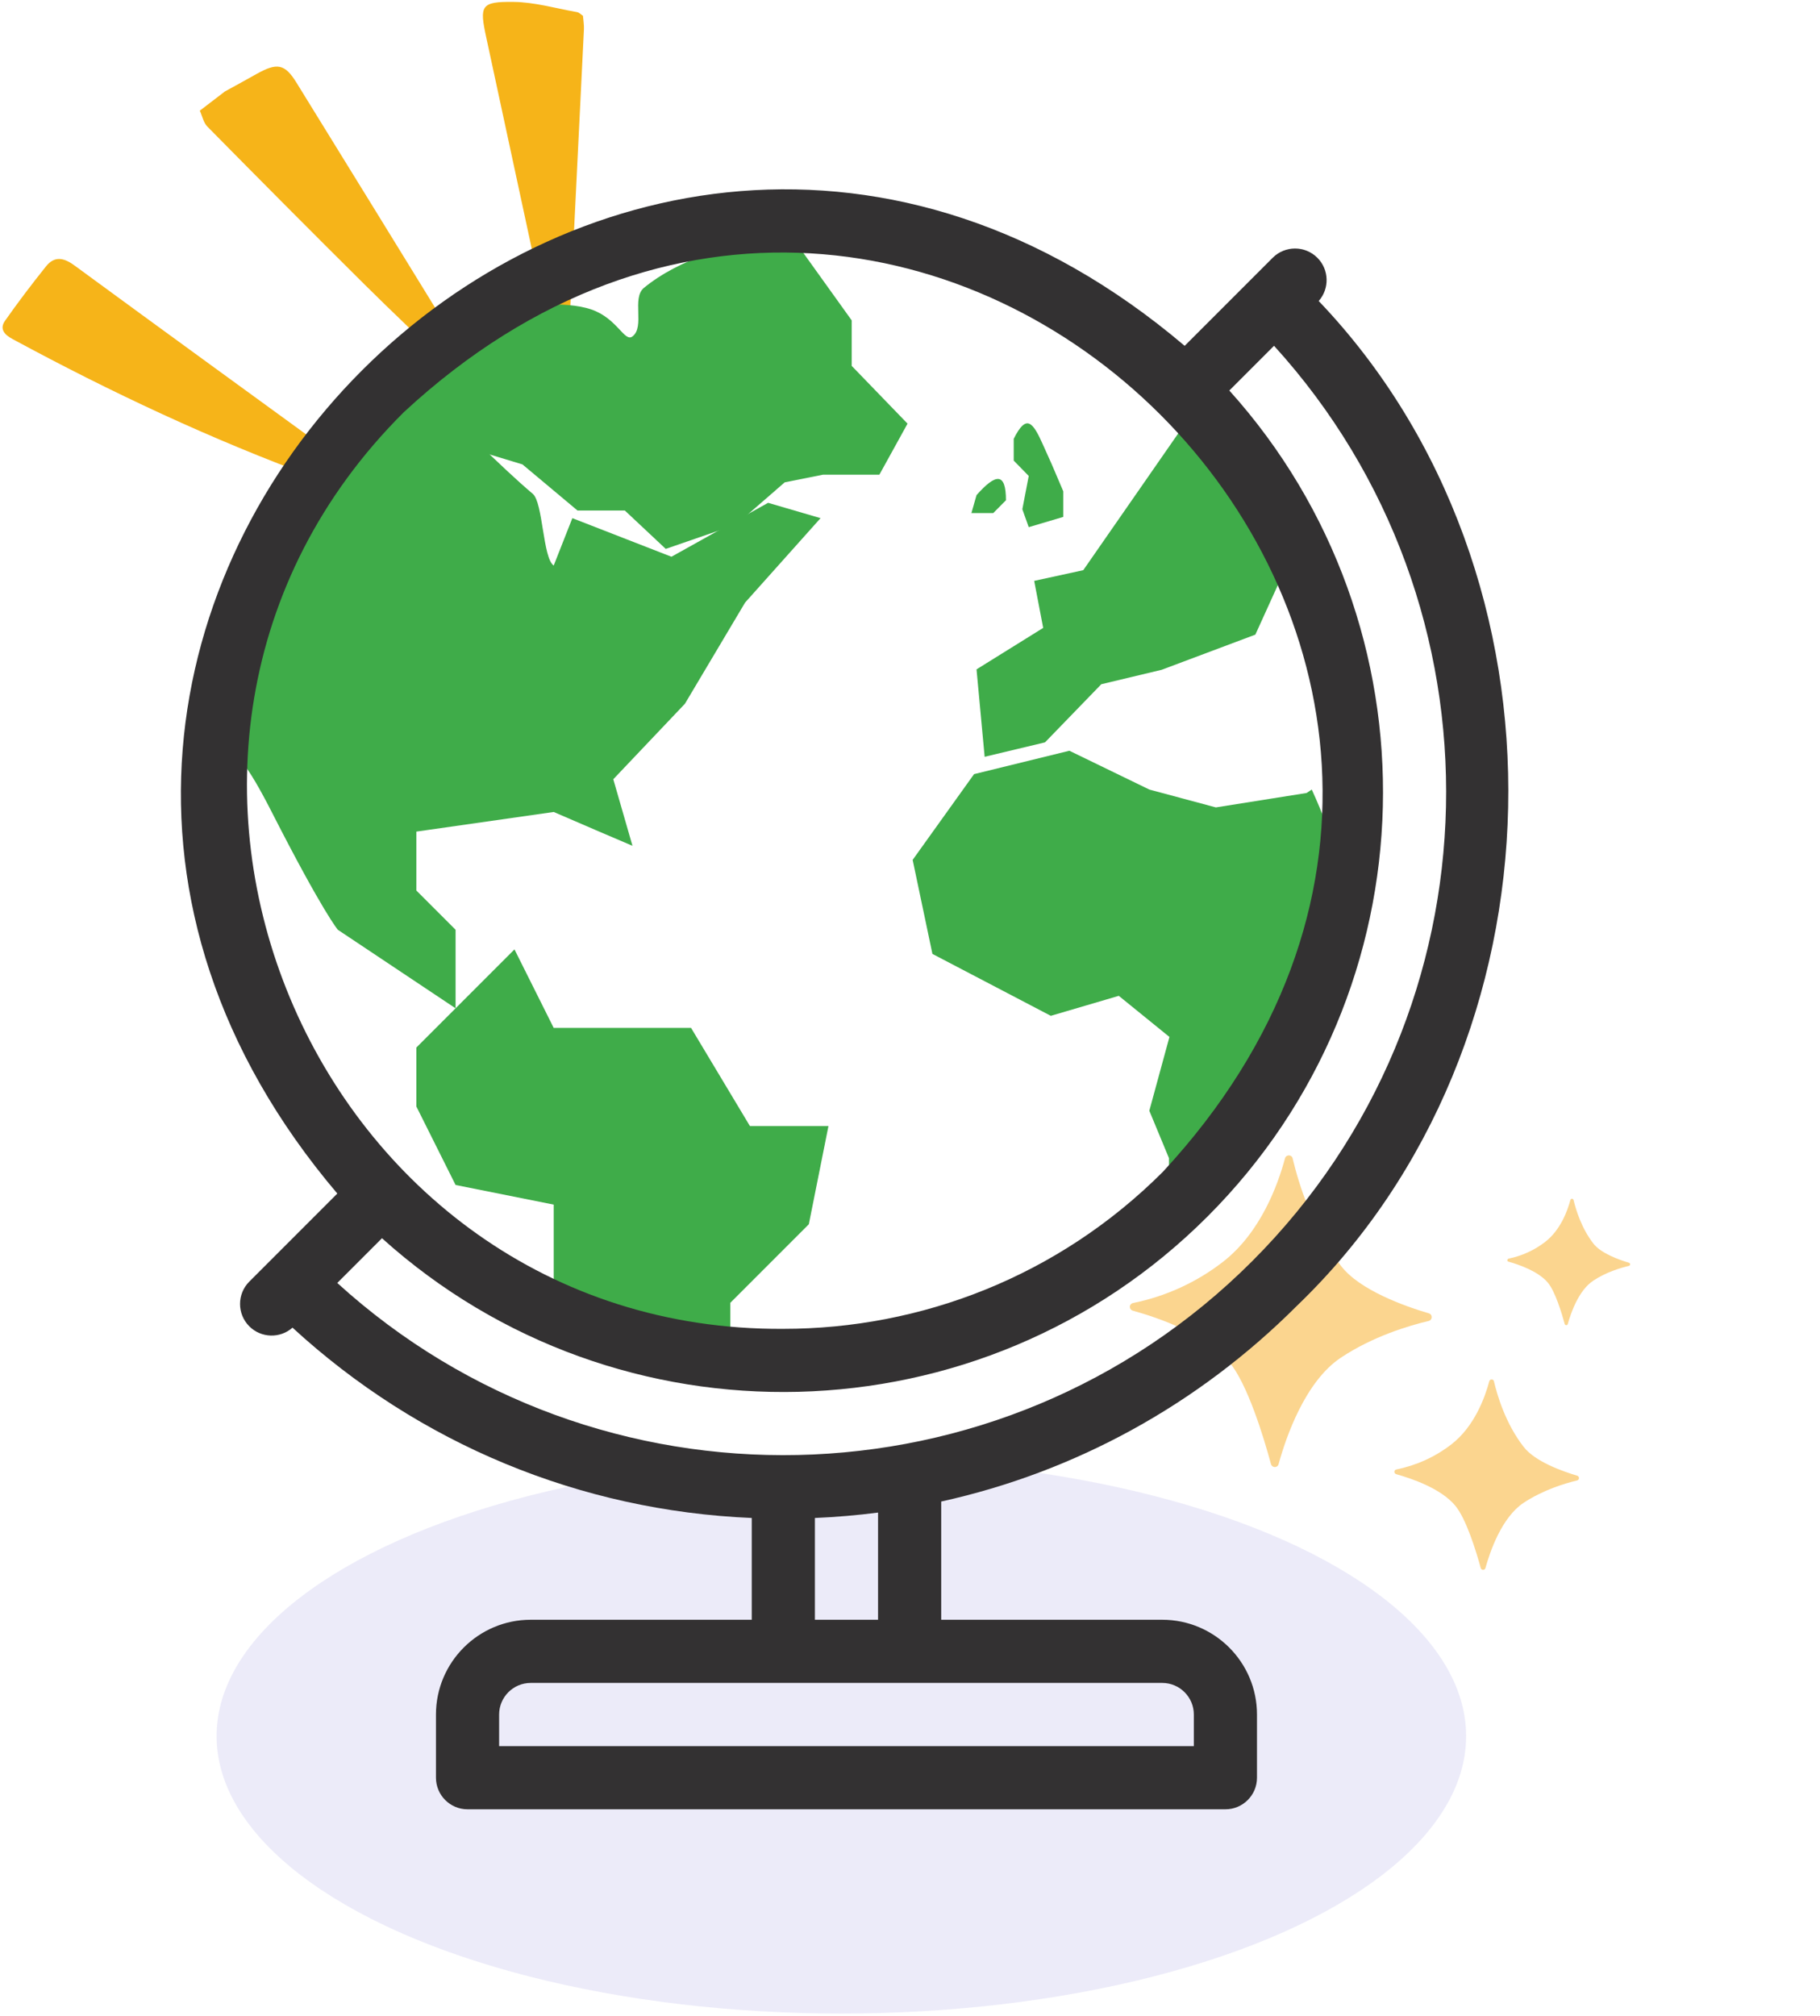<?xml version="1.0" encoding="UTF-8"?> <svg xmlns="http://www.w3.org/2000/svg" width="654" height="724" viewBox="0 0 654 724" fill="none"><path d="M209.831 10.49C209.903 8.897 209.605 7.269 209.485 5.688L209.503 5.678C208.613 5.095 208.04 4.454 207.355 4.353C199.743 3.01 192.131 0.767 184.502 0.685C172.733 0.539 172.247 2.023 174.748 13.525C181.767 46.086 188.778 78.677 195.807 111.256C196.826 115.966 197.596 120.721 198.834 125.379C199.099 126.476 200.706 127.215 201.721 128.099C202.655 126.955 204.185 125.888 204.413 124.604C204.882 122.104 204.46 119.448 204.604 116.862C206.36 81.414 208.105 45.946 209.831 10.49Z" fill="#F6B419"></path><path d="M127.836 172.388C128.413 171.576 127.639 169.775 127.504 168.728L127.486 168.739L124.316 166.433C91.73 142.719 59.1 119.056 26.605 95.238C22.755 92.453 19.488 91.956 16.485 95.732C11.392 102.103 6.461 108.58 1.801 115.224C-0.302 118.226 1.7 120.286 4.528 121.79C39.929 140.936 76.292 157.996 114.144 171.861C117.262 173.046 120.521 173.874 123.826 174.35C125.095 174.51 127.043 173.475 127.836 172.388Z" fill="#F6B419"></path><path d="M92.166 26.58C88.372 28.741 84.505 30.82 80.678 32.925L80.708 32.933L71.798 39.752C72.686 41.662 73.108 44.017 74.487 45.44C93.208 64.426 112.012 83.338 130.943 102.127C141.224 112.297 151.655 122.254 162.217 132.134C163.463 133.285 165.915 133.156 167.834 133.615C167.694 131.744 168.039 129.717 167.344 128.096C166.438 125.897 164.704 124.08 163.429 122.022C144.513 91.241 125.549 60.463 106.569 29.744C102.352 22.895 99.582 22.433 92.166 26.58Z" fill="#F6B419"></path><ellipse opacity="0.25" cx="302.333" cy="623.576" rx="224.502" ry="99.662" fill="#B7B0EA"></ellipse><path d="M565.444 431.017C565.358 430.714 565.055 430.52 564.731 430.585C564.536 430.628 564.385 430.779 564.298 431.017C563.283 434.843 560.775 441.803 555.22 446.083C551.394 449.044 546.898 451.097 542.121 452.07C541.819 452.157 541.603 452.416 541.646 452.74C541.689 452.978 541.84 453.129 542.078 453.172C545.947 454.253 552.67 456.609 556.128 460.608C558.83 463.764 561.207 471.697 562.267 475.566C562.353 475.868 562.656 476.041 562.98 475.955C563.174 475.911 563.326 475.76 563.369 475.566C564.471 471.632 567.238 463.504 572.491 460.024C577.138 456.912 582.347 455.399 585.33 454.685C585.632 454.599 585.849 454.296 585.762 453.994C585.719 453.799 585.568 453.648 585.373 453.562C581.807 452.502 575.236 450.168 572.534 446.623C568.34 441.219 566.309 434.627 565.444 431.017ZM536.847 496.121C536.739 495.646 536.264 495.387 535.788 495.495C535.486 495.581 535.248 495.797 535.161 496.121C533.627 501.849 529.844 512.398 521.501 518.817C515.708 523.292 508.942 526.361 501.745 527.809C501.269 527.896 500.966 528.349 501.075 528.825C501.161 529.128 501.377 529.409 501.701 529.495C507.537 531.138 517.696 534.639 522.819 540.67C526.883 545.425 530.493 557.378 532.092 563.214C532.2 563.69 532.719 563.949 533.151 563.841C533.454 563.755 533.67 563.539 533.778 563.214C535.421 557.292 539.614 545.036 547.46 539.805C554.507 535.137 562.331 532.802 566.741 531.743C567.216 531.635 567.476 531.159 567.368 530.684C567.281 530.381 567.065 530.143 566.784 530.057C561.424 528.458 551.524 524.956 547.46 519.617C541.127 511.468 538.101 501.547 536.826 496.1L536.847 496.121ZM464.524 416.103C464.329 415.325 463.594 414.849 462.794 415.044C462.276 415.152 461.865 415.584 461.735 416.103C459.228 425.44 453.046 442.689 439.429 453.259C429.961 460.586 418.894 465.644 407.157 468.022C406.379 468.173 405.86 468.908 406.033 469.686C406.141 470.227 406.552 470.616 407.049 470.767C416.603 473.404 433.182 479.219 441.59 489.075C448.247 496.856 454.148 516.375 456.721 525.907C456.958 526.642 457.736 527.117 458.471 526.88C458.947 526.772 459.336 526.382 459.444 525.907C462.103 516.202 468.998 496.165 481.859 487.627C493.358 479.997 506.154 476.171 513.395 474.463C514.173 474.269 514.606 473.491 514.411 472.712C514.303 472.237 513.935 471.848 513.482 471.74C504.749 469.168 488.516 463.375 481.88 454.685C471.548 441.219 466.62 424.965 464.502 416.103H464.524Z" fill="#FBD58F"></path><g clip-path="url(#clip0_2_13)"><path d="M461.618 204.799L451.1 227.947L417.434 240.577L395.744 245.76L375.514 266.643L353.825 271.826L350.906 240.425L374.86 225.53L371.625 208.642L389.262 204.799L425.872 152.098C449.542 149.794 455.293 189.799 461.618 204.799Z" fill="#3FAC49"></path><path d="M374.861 159.913L377.958 166.813L382.079 176.474L382.079 185.667L369.667 189.344L367.368 182.908L369.667 170.958L364.27 165.435L364.27 157.621C368.868 148.431 371.183 151.647 374.861 159.913Z" fill="#3FAC49"></path><path d="M361.479 179.685L356.915 184.288L349.068 184.288L350.906 177.842C357.834 170.027 361.479 169.573 361.479 179.685Z" fill="#3FAC49"></path><path d="M285.22 86.035L306.047 115.067L306.047 131.412L326.114 152.164L316 170.488L295.773 170.488L281.982 173.246L264.513 188.416L239.229 197.153L224.518 183.36L207.509 183.36L187.741 166.81L139.473 152.164L182.685 111.185C186.385 109.872 202.855 107.826 212.566 111.185C221.85 114.397 224.402 123.044 227.277 120.839C231.827 117.349 226.888 107.073 231.414 103.37C243.702 93.318 263.714 86.308 285.22 86.035Z" fill="#3FAC49"></path><path d="M276.006 180.602L294.854 186.111L267.731 216.452L246.125 252.769L220.381 279.893L227.276 303.798L215.324 298.697L198.97 291.646L149.608 298.697V319.853L163.711 333.956V362.164L142.557 348.059L121.401 333.956C121.401 333.956 116.027 327.703 97.639 291.646C79.251 255.589 84.315 281.826 81.549 270.699C77.356 253.83 90.696 226.612 97.639 210.941C100.234 205.084 112.239 182.374 116.027 177.378C122.696 168.581 128.019 146.732 139.013 142.441C148.975 138.552 160.364 148.467 173.442 160.828C179.119 166.193 185.113 172.019 191.448 177.378C195.152 180.511 195.03 200.5 198.97 203.128L205.67 186.111L241.281 199.972L276.006 180.602Z" fill="#3FAC49"></path><path d="M297.697 404.47L290.645 439.729L262.438 467.937V489.092H240.149L234.23 482.163H221.76L198.972 474.808V432.678L163.713 425.626L149.609 397.419V376.263L163.713 362.16L184.868 341.004L198.972 369.212H248.334L269.489 404.47H297.697Z" fill="#3FAC49"></path><path d="M471.367 283.59C504.214 355.149 464.155 376.841 424.508 443.439L409.781 438.492L420.05 426.999L420.05 415.966L412.999 398.957L420.228 372.452L402.027 357.687L377.598 364.866L335.057 342.626L327.953 308.857L350.019 278.054L384.272 269.652L412.999 283.59L436.904 290.006L469.531 284.824L471.367 283.59Z" fill="#3FAC49"></path></g><path d="M466.025 469.029C564.188 374.807 567.682 206.325 473.863 108.117C477.804 103.66 477.643 96.848 473.38 92.585C468.948 88.154 461.765 88.154 457.332 92.585L425.698 124.22C218.762 -51.385 -54.316 221.977 121.214 428.701L89.58 460.336C85.149 464.767 85.149 471.952 89.58 476.385C93.83 480.635 100.639 480.821 105.112 476.868C150.585 518.64 208.441 542.608 270.132 545.229V581.783H190.702C171.931 581.783 156.66 597.054 156.66 615.825V638.519C156.66 644.786 161.741 649.866 168.007 649.866H440.34C446.606 649.866 451.687 644.786 451.687 638.519V615.825C451.687 597.054 436.416 581.783 417.646 581.783H338.215V539.323C386.267 528.724 430.39 504.663 466.025 469.029ZM449.976 452.982C359.758 543.203 214.599 545.814 121.196 460.816L137.262 444.75C222.06 521.099 352.789 518.106 433.93 436.935C515.3 355.565 517.904 224.8 441.745 140.267L457.812 124.2C542.807 217.601 540.196 362.762 449.976 452.982ZM145.077 148.082C332.637 -25.763 591.711 233.388 417.88 420.889C380.27 458.498 330.883 477.301 281.478 477.297C112.042 478.424 23.647 268.963 145.077 148.082ZM428.993 615.825V627.172H179.355V615.825C179.355 609.568 184.445 604.478 190.702 604.478H417.646C423.902 604.478 428.993 609.568 428.993 615.825ZM315.521 581.783H292.827V545.229C300.455 544.905 308.026 544.255 315.521 543.284V581.783Z" fill="#333132"></path><defs><clipPath id="clip0_2_13"><rect width="408.974" height="408.974" fill="white" transform="translate(75.655 79.474)"></rect></clipPath></defs></svg> 